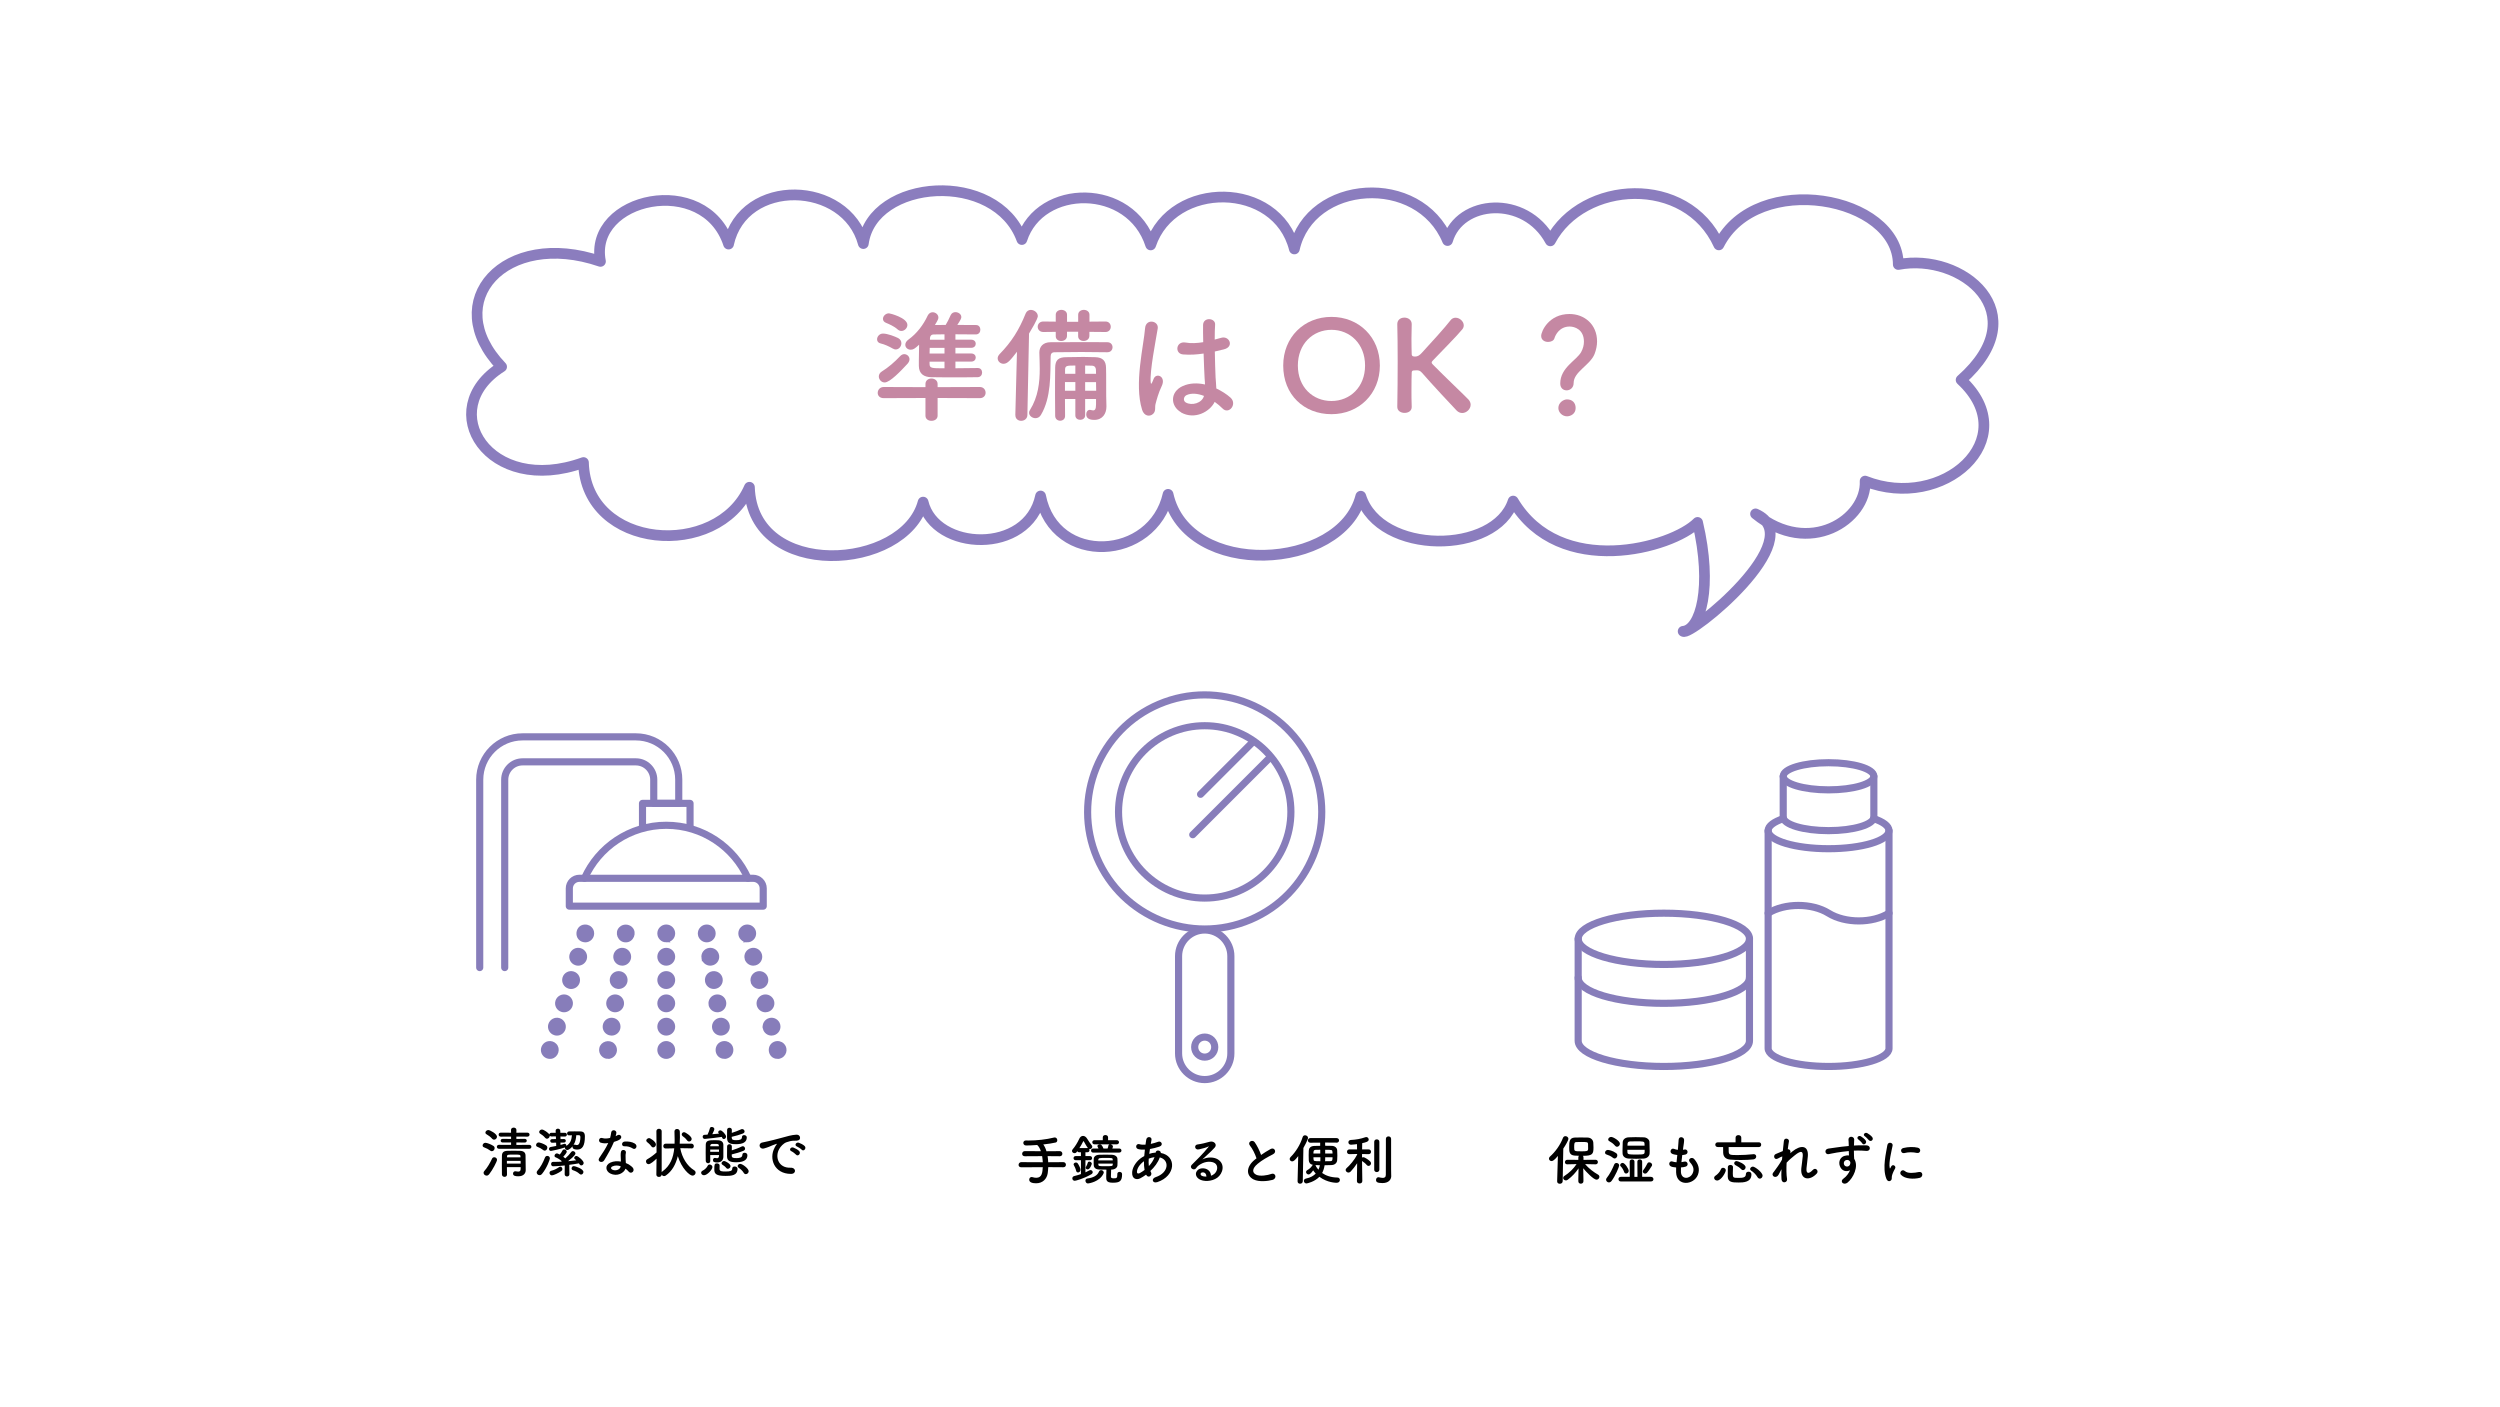 <?xml version="1.0" encoding="UTF-8"?><svg xmlns="http://www.w3.org/2000/svg" viewBox="0 0 700 394"><defs><style>.cls-1{fill:#c588a3;}.cls-2{fill:#877dba;}.cls-2,.cls-3{stroke-miterlimit:10;}.cls-2,.cls-3,.cls-4{stroke:#877dba;}.cls-3,.cls-4{stroke-width:2px;}.cls-3,.cls-4,.cls-5{fill:none;stroke-linecap:round;}.cls-4,.cls-5{stroke-linejoin:round;}.cls-5{stroke:#8b7dbe;stroke-width:3px;}</style></defs><g id="_レイヤー_1"><g><circle class="cls-4" cx="337.32" cy="227.33" r="32.77" transform="translate(-61.99 149.75) rotate(-22.98)"/><circle class="cls-4" cx="337.32" cy="227.33" r="24.13"/><path class="cls-4" d="M337.32,302.28h0c-4.03,0-7.32-3.29-7.32-7.32v-27.24c0-4.03,3.29-7.32,7.32-7.32h0c4.03,0,7.32,3.29,7.32,7.32v27.24c0,4.03-3.29,7.32-7.32,7.32Z"/><path class="cls-4" d="M339.31,295.18h0c-1.09,1.09-2.89,1.09-3.98,0h0c-1.09-1.09-1.09-2.89,0-3.98h0c1.09-1.09,2.89-1.09,3.98,0h0c1.09,1.09,1.09,2.89,0,3.98Z"/><line class="cls-4" x1="350.9" y1="207.65" x2="336.16" y2="222.4"/><line class="cls-4" x1="355.47" y1="212.22" x2="333.97" y2="233.72"/></g><path class="cls-4" d="M162.25,245.92h48.62c1.56,0,2.83,1.27,2.83,2.83v4.97h-54.29v-4.97c0-1.56,1.27-2.83,2.83-2.83Z"/><g><path class="cls-2" d="M186.55,263.36c-.13,0-.26,0-.39-.04-.26-.05-.5-.15-.72-.3-.11-.07-.21-.15-.3-.25-.1-.09-.18-.19-.25-.3-.16-.22-.26-.46-.3-.72-.06-.25-.05-.53,0-.78,.07-.38,.27-.75,.55-1.02,.09-.1,.19-.18,.3-.25,.22-.15,.46-.25,.72-.3,.26-.05,.52-.06,.78,0,.26,.05,.5,.14,.72,.3,.21,.13,.41,.33,.55,.55,.15,.22,.25,.46,.3,.72,.05,.25,.06,.53,0,.78-.04,.26-.15,.5-.29,.72-.16,.22-.34,.41-.56,.55-.21,.15-.46,.26-.71,.3-.13,.03-.27,.04-.4,.04Z"/><path class="cls-2" d="M184.55,287.47c0-1.11,.89-2,2-2s2,.89,2,2h0c0,1.1-.89,2-2,2s-2-.9-2-2Zm0-6.53c0-1.1,.89-2,2-2s2,.9,2,2h0c0,1.11-.89,2-2,2s-2-.89-2-2Zm0-6.53c0-1.1,.89-2,2-2s2,.9,2,2h0c0,1.11-.89,2.01-2,2.01s-2-.9-2-2.01Zm0-6.52c0-1.11,.89-2,2-2s2,.89,2,2h0c0,1.1-.89,2-2,2s-2-.9-2-2Z"/><path class="cls-2" d="M186.55,295.99c-.13,0-.26,0-.39-.03-.51-.12-.99-.41-1.27-.86-.15-.21-.26-.46-.3-.71-.05-.25-.06-.53,0-.79,.14-.78,.8-1.41,1.57-1.57,.26-.05,.52-.05,.78,0,.39,.09,.74,.27,1.03,.55,.09,.09,.17,.19,.24,.3,.15,.21,.25,.47,.3,.72,.06,.26,.05,.54,0,.79-.04,.25-.15,.5-.29,.71-.08,.11-.16,.21-.25,.31-.28,.28-.64,.46-1.02,.55-.13,.02-.27,.03-.4,.03Z"/></g><g><path class="cls-2" d="M197.89,263.36c-.54,0-1.04-.21-1.41-.59-.1-.09-.18-.19-.25-.3-.16-.22-.26-.46-.3-.72-.06-.26-.06-.52,0-.78,.02-.13,.06-.25,.11-.38,.05-.12,.11-.23,.19-.34,.07-.11,.15-.21,.25-.3,.18-.19,.4-.33,.64-.44,.13-.05,.25-.08,.38-.11,.26-.05,.52-.05,.78,0,.13,.03,.25,.06,.38,.11,.24,.11,.46,.25,.64,.44,.1,.09,.18,.19,.25,.3,.08,.11,.14,.22,.19,.34,.05,.13,.09,.25,.11,.38,.05,.26,.05,.52,0,.78-.04,.26-.14,.5-.3,.72-.07,.11-.15,.21-.25,.3-.37,.38-.87,.59-1.41,.59Z"/><path class="cls-2" d="M199.88,287.77c-.16-1.09,.59-2.11,1.68-2.28h0c1.09-.17,2.11,.59,2.27,1.68h0c.17,1.09-.58,2.11-1.67,2.27h0c-.1,.02-.21,.03-.31,.03-.97,0-1.82-.71-1.97-1.7Zm-.99-6.53c-.17-1.09,.58-2.11,1.67-2.28h0c1.1-.16,2.12,.59,2.28,1.68h0c.17,1.09-.58,2.11-1.67,2.28h0c-.11,0-.21,.02-.31,.02-.97,0-1.82-.71-1.97-1.7Zm-.99-6.53c-.17-1.09,.58-2.11,1.67-2.27h0c1.1-.17,2.12,.58,2.28,1.67h0c.17,1.1-.58,2.12-1.68,2.28h0c-.1,.02-.2,.02-.3,.02-.97,0-1.82-.71-1.97-1.7Zm-1-6.52c-.16-1.09,.59-2.11,1.68-2.28h0c1.09-.17,2.11,.58,2.28,1.68h0c.17,1.09-.58,2.11-1.68,2.27h0c-.1,.02-.2,.03-.3,.03-.97,0-1.82-.71-1.98-1.7Z"/><path class="cls-2" d="M202.85,295.99c-.13,0-.26,0-.39-.04-2.13-.41-2.11-3.49,0-3.92,.26-.05,.52-.05,.78,0,.39,.09,.74,.27,1.03,.55,.77,.74,.76,2.09,0,2.83-.38,.37-.88,.58-1.42,.58Z"/></g><g><path class="cls-2" d="M209.23,263.36c-.53,0-1.04-.2-1.41-.59-.79-.73-.78-2.09,0-2.82,.09-.1,.19-.18,.3-.25,.22-.16,.46-.26,.72-.3,.25-.05,.52-.06,.78,0,.26,.05,.5,.15,.72,.3,.11,.07,.21,.15,.3,.25,.78,.74,.78,2.07,0,2.82-.09,.1-.2,.18-.3,.25-.22,.15-.46,.25-.72,.3-.13,.03-.26,.04-.39,.04Z"/><path class="cls-2" d="M214.1,287.97c-.28-1.07,.36-2.16,1.43-2.44h0c1.07-.28,2.16,.37,2.44,1.43h0c.28,1.07-.36,2.16-1.44,2.44h0c-.16,.05-.33,.07-.5,.07-.89,0-1.7-.6-1.93-1.5Zm-1.71-6.52c-.27-1.08,.37-2.17,1.44-2.45h0c1.06-.27,2.16,.37,2.44,1.44h0c.27,1.06-.37,2.16-1.44,2.43h0c-.17,.05-.34,.07-.5,.07-.89,0-1.7-.6-1.94-1.49Zm-1.7-6.53c-.27-1.07,.37-2.16,1.44-2.44h0c1.06-.28,2.16,.36,2.43,1.43h0c.28,1.07-.36,2.16-1.43,2.44h0c-.17,.04-.34,.06-.51,.06-.88,0-1.69-.59-1.93-1.49Zm-1.7-6.53c-.28-1.07,.37-2.16,1.44-2.44h0c1.06-.28,2.16,.37,2.43,1.43h0c.28,1.07-.36,2.16-1.43,2.44h0c-.17,.05-.34,.07-.5,.07-.89,0-1.7-.6-1.94-1.5Z"/><path class="cls-2" d="M217.73,295.99c-2.39,0-2.72-3.46-.39-3.96,.26-.05,.53-.05,.78,0,.38,.09,.75,.27,1.02,.55,.1,.09,.18,.19,.25,.3,.15,.22,.25,.46,.3,.72,.14,.65-.08,1.34-.55,1.81-.37,.38-.88,.58-1.41,.58Z"/></g><g><path class="cls-2" d="M175.21,263.36c-1.72,.06-2.68-2.24-1.41-3.41,.74-.75,2.08-.75,2.83,0,1.26,1.18,.3,3.47-1.42,3.41Z"/><path class="cls-2" d="M170.94,289.44c-1.09-.16-1.84-1.18-1.67-2.27h0c.16-1.09,1.18-1.85,2.28-1.68h0c1.09,.16,1.84,1.19,1.67,2.28h0c-.15,.99-1,1.7-1.97,1.7-.1,0-.21,0-.31-.03Zm1-6.52c-1.1-.17-1.85-1.19-1.68-2.28h0c.16-1.09,1.18-1.84,2.28-1.68h0c1.09,.17,1.84,1.19,1.67,2.28h0c-.15,.99-1,1.7-1.98,1.7-.09,0-.19,0-.29-.02Zm.99-6.53c-1.1-.16-1.85-1.19-1.68-2.28h0c.17-1.09,1.19-1.84,2.28-1.67h0c1.09,.16,1.84,1.18,1.67,2.27h0c-.15,1-1,1.7-1.97,1.7-.1,0-.2,0-.3-.02Zm.99-6.53c-1.09-.16-1.84-1.18-1.68-2.27h0c.17-1.1,1.19-1.85,2.28-1.68h0c1.09,.17,1.84,1.19,1.68,2.28h0c-.15,.99-1.01,1.7-1.98,1.7-.1,0-.2,0-.3-.03Z"/><path class="cls-2" d="M170.25,295.99c-1.23,.03-2.23-1.19-1.96-2.39,.25-1.52,2.32-2.11,3.37-1.02,.1,.09,.18,.19,.25,.3,.15,.21,.25,.47,.3,.72,.27,1.2-.73,2.42-1.96,2.39Z"/></g><g><path class="cls-2" d="M163.87,263.36c-2.9-.13-2.46-4.41,.4-3.96,.38,.08,.75,.26,1.02,.55,.28,.27,.47,.64,.54,1.02,.13,.64-.07,1.34-.54,1.8-.38,.38-.88,.59-1.42,.59Z"/><path class="cls-2" d="M155.36,289.38c-1.06-.32-1.66-1.44-1.34-2.49h0c.33-1.06,1.44-1.66,2.5-1.34h0c1.05,.33,1.65,1.44,1.33,2.5h0c-.26,.86-1.05,1.42-1.91,1.42-.19,0-.39-.03-.58-.09Zm1.98-6.53c-1.06-.32-1.65-1.44-1.33-2.49h0c.32-1.06,1.44-1.65,2.49-1.34h0c1.06,.33,1.66,1.45,1.33,2.5h0c-.26,.86-1.05,1.42-1.91,1.42-.19,0-.39-.03-.58-.09Zm1.98-6.52c-1.05-.32-1.65-1.44-1.33-2.5h0c.32-1.06,1.44-1.65,2.5-1.33h0c1.06,.32,1.65,1.44,1.33,2.5h0c-.26,.86-1.06,1.42-1.92,1.42-.19,0-.38-.03-.58-.09Zm1.99-6.53c-1.06-.32-1.66-1.44-1.33-2.49h0c.32-1.06,1.44-1.66,2.49-1.33h0c1.06,.31,1.65,1.43,1.34,2.49h0c-.27,.86-1.06,1.42-1.92,1.42-.19,0-.39-.03-.58-.09Z"/><path class="cls-2" d="M153.95,295.99c-.52,0-1.03-.21-1.41-.58-.1-.09-.18-.2-.25-.31-.15-.2-.25-.47-.3-.71-.23-1.05,.51-2.16,1.57-2.36,.65-.13,1.34,.08,1.8,.55,1.14,1.06,.5,3.1-1.01,3.38-.13,.02-.26,.03-.4,.03Z"/></g><path class="cls-4" d="M209.44,245.92c-3.92-8.74-12.69-14.84-22.89-14.84s-18.97,6.09-22.89,14.84"/><polyline class="cls-4" points="179.9 231.55 179.9 224.95 193.21 224.95 193.21 231.55"/><path class="cls-4" d="M134.32,270.92v-52.6c0-6.62,5.38-12,12-12h31.73c6.62,0,12,5.38,12,12v6.63h-7v-6.63c0-2.76-2.25-5-5-5h-31.73c-2.76,0-5,2.25-5,5v52.6"/><g><g><ellipse class="cls-3" cx="465.88" cy="262.87" rx="23.98" ry="7.18"/><path class="cls-3" d="M489.85,273.75c0,3.96-10.73,7.18-23.98,7.18s-23.98-3.21-23.98-7.18"/><path class="cls-3" d="M489.85,262.87v28.56c0,3.96-10.73,7.18-23.98,7.18s-23.98-3.21-23.98-7.18v-28.56"/></g><g><g><path class="cls-3" d="M524.68,217.36c0,2.1-5.68,3.8-12.69,3.8s-12.69-1.7-12.69-3.8,5.68-3.8,12.69-3.8,12.69,1.7,12.69,3.8Z"/><path class="cls-3" d="M524.68,217.36v11.42c0,2.1-5.68,3.8-12.69,3.8s-12.69-1.7-12.69-3.8v-11.42"/><path class="cls-3" d="M499.38,229.2c-2.67,.9-4.31,2.07-4.31,3.37,0,2.8,7.58,5.07,16.92,5.07s16.92-2.27,16.92-5.07c0-1.3-1.64-2.47-4.31-3.37"/><path class="cls-3" d="M528.92,232.57v60.97c0,2.8-7.58,5.07-16.92,5.07s-16.92-2.27-16.92-5.07v-60.97"/></g><path class="cls-3" d="M528.92,255.69c-4.65,2.89-12.27,2.89-16.92,0-4.65-2.89-12.27-2.89-16.92,0"/></g></g><path class="cls-5" d="M204,68.34c-6.65-20.2-39.34-13.09-35.87,4.85-26.71-9.16-45.22,11.2-27.68,29.51-18.93,11.89-3.67,36.44,22.92,26.81,.69,24.54,37.59,27.25,46.47,6.92,.83,26.24,43.47,23.45,48.63,4.16,3.3,13.77,29.42,14.84,32.89-1.71,3.93,19.82,31.5,18.15,35.7-.46,5.32,23.83,48.56,21.46,53.96,.52,5.31,16.62,37.79,16.42,42.66,1.36,13.04,21.94,44.55,13.17,51.64,5.98,4.27,18.09,.86,30.09-4.04,30.49,1.54,1.76,36-25.96,20.27-32.88,15.05,12.27,31.17,1.49,30.68-9.18,21.74,8.58,44.71-11.77,26.88-28.33,21.26-18.74,.24-35.71-17.59-32.32-.07-19.1-39.61-26.44-50.25-5.49-9.02-19.82-38.15-18.12-47.17-1.13-7.05-13.03-25.43-11.54-28.79-.09-7.98-19.16-38.5-17.09-42.89,2.36-4.86-19.13-34.14-19.26-40.23-1.13-5.55-17.37-30.98-17.24-36.07-1.51-7.17-19.63-41.93-17.12-44.39,1.13-4.78-17.75-33.6-18.63-37.74,.13Z"/><g><path class="cls-1" d="M250,97.61c-1.09-.63-2.32-1.19-3.4-1.44-.7-.14-1.02-.63-1.02-1.16,0-.77,.67-1.61,1.65-1.61,1.33,0,3.4,.84,4.25,1.26,.63,.35,.91,.88,.91,1.44,0,.88-.67,1.75-1.58,1.75-.25,0-.53-.07-.81-.25Zm12.53,13.83v4.95c0,.95-.84,1.44-1.72,1.44s-1.68-.49-1.68-1.44v-4.95l-11.69,.04c-1.16,0-1.68-.74-1.68-1.47,0-.81,.6-1.65,1.68-1.65l11.69,.04v-.88c0-1.02,.84-1.54,1.68-1.54s1.72,.53,1.72,1.54v.88l11.83-.04c1.05,0,1.61,.81,1.61,1.61,0,.74-.53,1.51-1.61,1.51l-11.83-.04Zm-14.81-4.35c-.95,0-1.65-.84-1.65-1.68,0-.49,.25-1.02,.81-1.37,1.86-1.16,3.54-2.6,5.19-4.35,.35-.35,.74-.53,1.12-.53,.77,0,1.47,.63,1.47,1.44,0,.39-.18,.84-.56,1.26-1.82,1.97-4.91,5.23-6.39,5.23Zm3.58-14.88c-.91-.84-2.46-1.51-3.23-1.82-.6-.25-.84-.67-.84-1.12,0-.74,.74-1.54,1.68-1.54,.25,0,5.16,1.23,5.16,3.26,0,.88-.81,1.68-1.68,1.68-.35,0-.74-.14-1.09-.46Zm22.53,10.84c.77,0,1.16,.63,1.16,1.26s-.39,1.26-1.19,1.3c-2,.04-4.32,.04-6.56,.04s-4.53,0-6.49-.04c-1.97-.03-3.44-.88-3.47-3.12v-1.58c0-1.44,.04-2.98,.07-4.39-1.19,1.09-1.61,1.4-2.35,1.4-.84,0-1.51-.6-1.51-1.37,0-.49,.25-1.02,.88-1.47,2.32-1.68,4.14-4.04,5.4-6.74,.32-.63,.84-.91,1.37-.91,.81,0,1.61,.63,1.61,1.47,0,.35-.07,.63-.98,2.11,.98,0,1.97-.03,3.02-.03,.46-.74,.81-1.44,1.4-2.74,.28-.6,.81-.84,1.33-.84,.81,0,1.65,.56,1.65,1.37,0,.32-.11,.7-1.12,2.21,1.79,0,3.58,0,5.26,.03,.81,0,1.19,.67,1.19,1.3,0,.67-.42,1.33-1.26,1.33-1.86,0-3.83-.04-5.72-.04v1.51h4.39c.88,0,1.3,.56,1.3,1.12,0,.6-.42,1.16-1.3,1.16h-4.39v1.58h4.39c.88,0,1.3,.56,1.3,1.12,0,.6-.42,1.16-1.3,1.16h-4.39v1.86c2.11,0,4.28-.03,6.28-.07h.04Zm-9.37-5.65h-4.14c0,.53-.04,1.05-.04,1.58h4.18v-1.58Zm0,3.86h-4.18v.6c0,1.26,.53,1.26,4.18,1.26v-1.86Zm0-7.65c-1.09,0-2.14,.04-3.05,.04-.53,0-.98,.28-1.02,1.12v.35h4.07v-1.51Z"/><path class="cls-1" d="M284.29,116.25l.46-17.76c-1.75,2.25-2.6,3.37-3.75,3.37-.91,0-1.65-.7-1.65-1.54,0-.39,.18-.77,.53-1.16,3.33-3.4,5.44-6.74,7.3-11.37,.28-.7,.88-1.02,1.44-1.02,.98,0,1.97,.77,1.97,1.75,0,.14,0,.81-2.46,4.88l-.46,22.85c-.04,1.02-.88,1.58-1.75,1.58-.81,0-1.61-.53-1.61-1.54v-.03Zm25.79-17.62c-2.04-.03-4.63-.07-7.3-.07s-5.3,.04-7.48,.07c-.77,0-1.12,.42-1.12,1.16-.11,4.95,.21,11.51-2.74,16.42-.39,.63-.95,.88-1.51,.88-.88,0-1.79-.67-1.79-1.51,0-.25,.07-.53,.25-.77,2.32-3.72,2.74-7.76,2.74-11.58,0-1.51-.07-3.02-.11-4.46v-.07c0-1.61,1.02-2.88,3.16-2.88,3.26,0,7.44-.03,11.05-.03,1.83,0,3.47,0,4.84,.03,.95,0,1.44,.7,1.44,1.4s-.49,1.4-1.4,1.4h-.04Zm-5.05-5.72v1.12c0,.95-.81,1.44-1.61,1.44s-1.54-.46-1.54-1.33v-1.26h-3.12v1.16c0,.95-.81,1.44-1.61,1.44s-1.54-.46-1.54-1.33v-1.23l-3.47,.04c-1.05,0-1.58-.74-1.58-1.47s.53-1.47,1.58-1.47l3.47,.04v-1.93c0-.91,.81-1.37,1.58-1.37s1.58,.46,1.58,1.37v1.97h3.12v-1.97c0-.91,.81-1.37,1.58-1.37s1.58,.46,1.58,1.37v1.93l4.49-.04c.98,0,1.47,.74,1.47,1.47s-.49,1.47-1.47,1.47l-4.49-.04Zm1.86,18.81h-3.05v4.6c0,.81-.7,1.23-1.37,1.23-.7,0-1.37-.42-1.37-1.23v-4.6h-2.91c0,1.58,0,3.19,.03,4.74v.04c0,.84-.67,1.3-1.37,1.3s-1.37-.46-1.4-1.33c-.04-1.86-.04-3.86-.04-5.83,0-2.74,0-5.44,.04-7.72,.04-2.04,.84-2.91,3.09-2.91,1.86-.03,3.3-.07,4.84-.07,1.02,0,2.07,.04,3.33,.07,2.04,.07,2.95,1.02,2.98,2.95,.04,.91,.04,2.6,.04,4.21,0,2.77,0,5.09,.07,6.46v.25c0,1.93-1.09,3.69-3.4,3.69-1.97,0-2.25-.91-2.25-1.58,0-.63,.35-1.23,1.02-1.23,.1,0,.18,0,.28,.04,.21,.04,.42,.11,.63,.11,.49,0,.81-.32,.81-1.68v-1.47Zm-5.79-4.74h-2.91v2.42h2.91v-2.42Zm0-4.63c-2.25,0-2.88,0-2.88,1.12v1.19h2.88v-2.32Zm5.79,2.32c0-.46-.03-.84-.03-1.19-.04-.6-.35-1.05-1.12-1.09-.7,0-1.33-.04-1.9-.04v2.32h3.05Zm-3.05,2.32v2.42h3.09c0-.77-.04-1.61-.04-2.42h-3.05Z"/><path class="cls-1" d="M319.78,114.7c-1.12-3.54-1.02-8.07-.56-12.32,.46-4.25,1.23-8.18,1.4-10.46,.21-2.84,3.9-2.14,3.54,.07-.25,1.58-.84,4.63-1.3,7.62-.46,2.98-.81,5.93-.67,7.33,.07,.63,.11,.74,.46,.04,.11-.21,.35-.84,.42-1.02,.81-1.68,3.47-.49,2.21,2.14-.46,.95-.81,1.9-1.09,2.77s-.49,1.65-.63,2.21c-.28,.98,.18,1.97-.7,2.81-.91,.84-2.49,.7-3.09-1.19Zm10.91,.74c-3.05-1.75-3.12-5.76,.53-7.37,1.9-.84,4.04-.88,6.18-.42,0-.56-.07-1.09-.11-1.75-.1-1.44-.18-4.14-.28-6.91-1.9,.28-3.75,.42-5.76,.25-2.42-.21-2-3.79,.7-3.33,1.54,.28,3.23,.18,4.95-.1-.04-1.97-.07-3.76-.04-4.84,.07-2.28,3.51-1.97,3.37-.07-.07,.98-.11,2.46-.11,4.18,.6-.18,1.23-.32,1.79-.49,2.28-.7,3.79,2.49,.77,3.23-.84,.21-1.68,.42-2.53,.6,.04,2.74,.14,5.48,.21,7.19,.04,.88,.18,2.04,.21,3.16,1.47,.7,2.88,1.58,3.97,2.56,2,1.83-.49,4.88-2.25,3.02-.63-.63-1.37-1.26-2.18-1.83-1.33,2.77-5.62,5.12-9.44,2.95Zm6.39-4.6c-1.75-.67-3.51-.84-4.84-.21-.84,.39-1.05,1.58-.21,2.07,1.68,.95,4.53,.21,5.09-1.86h-.04Z"/><path class="cls-1" d="M359.3,102.35c0-7.9,5.79-13.62,13.51-13.62s13.55,5.72,13.55,13.62-5.83,13.62-13.55,13.62-13.51-5.44-13.51-13.62Zm22.92,0c0-6.07-4.21-10-9.41-10s-9.41,3.93-9.41,10,4.21,9.93,9.41,9.93,9.41-3.9,9.41-9.93Z"/><path class="cls-1" d="M391.24,113.89c.07-3.72,.11-8.35,.11-12.74,0-3.93-.04-7.65-.11-10.32-.04-1.12,.77-1.9,2-1.9,1.02,0,2.04,.63,2.04,1.82v.07c-.04,1.4-.07,2.77-.07,4,0,1.9,.04,3.44,.07,4.32,0,.32,.07,.7,.91,.7,.74,0,1.26-.32,1.9-1.02,2.53-2.74,6.6-7.23,8.04-9.12,.39-.53,.91-.74,1.44-.74,1.12,0,2.28,1.02,2.28,2.14,0,.35-.11,.74-.39,1.09-1.54,1.9-5.83,6.18-8.28,8.77-.21,.21-.32,.39-.32,.56,0,.14,.11,.32,.32,.53,2.98,3.05,9.41,9.16,10,9.83,.42,.46,.6,.98,.6,1.44,0,1.23-1.16,2.32-2.35,2.32-.56,0-1.09-.21-1.58-.7-1.19-1.23-7.12-7.58-9.69-10.56-.53-.6-.95-.7-1.47-.7-.25,0-.46,.04-.74,.04s-.67,.04-.67,.56c-.04,.91-.07,2.77-.07,5.05,0,1.4,0,2.95,.07,4.56v.07c0,1.12-.98,1.65-2,1.65s-2.04-.56-2.04-1.68v-.04Z"/><path class="cls-1" d="M436.87,107.37c0-4.46,4.6-6.49,5.86-8.81,.53-.95,.77-1.97,.77-2.88,0-3.44-2.6-4.25-4-4.25-2.81,0-3.97,2.32-4.25,3.26-.18,.7-.98,1.05-1.79,1.05-.95,0-1.93-.53-1.93-1.68,0-1.3,2.14-6.14,7.93-6.14,4.14,0,7.72,2.88,7.72,7.69,0,1.12-.25,2.35-.7,3.51-1.26,3.16-5.86,4.95-5.86,8.14,0,1.33-1.02,2.04-1.96,2.04s-1.79-.63-1.79-1.93Zm1.89,9.2c-1.33,0-2.42-1.12-2.42-2.32,0-1.54,1.47-2.42,2.42-2.42,1.37,0,2.42,.84,2.42,2.42,0,1.68-1.47,2.32-2.42,2.32Z"/></g></g><g id="_レイヤー_2"><g><g><path d="M137.29,322.18c-.5-.37-1.1-.7-1.76-.93-.28-.09-.4-.31-.4-.52,0-.35,.32-.75,.77-.75s1.53,.41,2.23,.86c.26,.17,.37,.4,.37,.63,0,.44-.35,.87-.78,.87-.14,0-.28-.05-.43-.15Zm-1.06,6.99c-.44,0-.83-.37-.83-.78,0-.17,.06-.34,.2-.49,.84-.93,1.62-2.28,2.17-3.46,.12-.29,.38-.41,.63-.41,.38,0,.77,.28,.77,.72s-1.25,2.85-2.2,4.03c-.23,.28-.49,.4-.73,.4Zm1.58-10.32c-.47-.52-1.03-.95-1.58-1.25-.23-.12-.32-.29-.32-.46,0-.37,.38-.73,.83-.73s2.42,1.06,2.42,1.87c0,.43-.4,.83-.81,.83-.18,0-.37-.08-.54-.24Zm1.88,2.8c-.37,0-.57-.28-.57-.55s.2-.55,.57-.55l3.41,.02v-.69l-2.34,.02c-.38,0-.57-.26-.57-.5,0-.26,.18-.52,.57-.52l2.34,.02v-.66l-2.88,.02c-.4,0-.6-.28-.6-.57,0-.28,.2-.55,.6-.55l2.88,.02-.02-.75v-.02c0-.44,.37-.66,.75-.66s.77,.21,.77,.66v.02l-.02,.75,3.08-.02c.41,0,.61,.28,.61,.55,0,.29-.2,.57-.61,.57l-3.08-.02v.66l2.36-.02c.37,0,.55,.26,.55,.51,0,.26-.18,.52-.55,.52l-2.36-.02v.69l3.63-.02c.38,0,.58,.28,.58,.55s-.2,.55-.58,.55h-8.52Zm6.08,5.14h-3.84c0,.72,.02,1.44,.03,2.07v.02c0,.43-.34,.64-.69,.64s-.72-.23-.73-.66c0-.84-.02-1.75-.02-2.65s.02-1.79,.02-2.6c.02-.84,.38-1.35,1.53-1.38,.57-.02,1.16-.03,1.76-.03s1.19,.02,1.76,.03c1.04,.03,1.55,.5,1.56,1.3,0,2.14,.03,3.75,.05,4.1v.03c0,.73-.47,1.7-2.07,1.7-.84,0-1.48-.12-1.48-.77,0-.32,.23-.64,.63-.64,.05,0,.09,0,.14,.02,.23,.05,.46,.08,.67,.08,.37,0,.67-.14,.69-.7v-.55Zm-3.84-1.74v.75h3.86c0-.25-.02-.5-.02-.75h-3.84Zm3.8-1.3c-.03-.46-.21-.47-1.94-.47-1.56,0-1.79,.02-1.82,.47l-.02,.31h3.8l-.02-.31Z"/><path d="M152.1,322.01c-.54-.41-1.07-.7-1.62-.9-.28-.09-.38-.31-.38-.5,0-.35,.31-.73,.73-.73,.26,0,1.39,.34,2.08,.83,.24,.17,.34,.4,.34,.64,0,.41-.32,.83-.73,.83-.12,0-.28-.05-.41-.15Zm-1.03,7.04c-.43,0-.8-.35-.8-.75,0-.17,.06-.34,.2-.49,.92-1.04,1.52-2.19,2.14-3.73,.12-.29,.37-.43,.63-.43,.37,0,.73,.26,.73,.7,0,.31-.81,2.63-2.19,4.32-.23,.28-.47,.38-.72,.38Zm5.86-9.14l.02,.67c.38-.09,.72-.2,1-.29,.06-.02,.12-.03,.17-.03,.29,0,.46,.26,.46,.52v.08c1.19-.78,1.45-1.74,1.56-2.98-.25,0-.52,.02-.81,.02h-.02c-.35,0-.52-.26-.52-.52,0-.29,.2-.58,.57-.58,.58-.02,1.07-.02,1.56-.02s1,0,1.56,.02c.93,.02,1.29,.41,1.29,1.42,0,2.56-.7,3.66-2.11,3.66-.54,0-1.36-.08-1.36-.75,0-.06,0-.12,.02-.17-.35,.41-1,1.04-1.5,1.04-.38,0-.64-.32-.64-.61,0-.05,.02-.08,.02-.11-1.41,.49-3.75,.98-3.93,.98-.37,0-.55-.28-.55-.55,0-.25,.15-.49,.47-.55,.5-.08,1.03-.18,1.55-.29l-.03-.93-1.12,.03h-.02c-.32,0-.5-.28-.5-.54,0-.23,.15-.47,.54-.47l1.06-.02-.02-.75-1.26,.02c-.21,0-.37-.09-.46-.21v.02c0,.43-.38,.83-.78,.83-.17,0-.35-.08-.51-.26-.43-.54-1.01-.93-1.38-1.16-.2-.12-.29-.31-.29-.47,0-.34,.35-.69,.77-.69,.55,0,1.81,.95,2.1,1.38,.02-.24,.2-.47,.55-.47h1.21l-.02-.57v-.03c0-.35,.32-.55,.64-.55s.66,.2,.66,.63l.02,.52h1.27c.37,0,.55,.26,.55,.52,0,.28-.18,.54-.55,.54l-1.24-.02,.02,.73,.93-.02h.02c.35,0,.52,.24,.52,.5,0,.25-.17,.49-.52,.49l-.93,.02Zm-2.37,9.2c-.43,0-.69-.35-.69-.69,0-.26,.15-.52,.47-.6,.83-.21,1.52-.55,2.23-1.04,.11-.08,.21-.11,.32-.11,.32,0,.58,.34,.58,.67,0,.2-.08,.38-.26,.52-.8,.6-2.22,1.24-2.66,1.24Zm4.87-.31c0,.4-.34,.61-.66,.61s-.66-.2-.66-.61v-.02l.02-2.45c-.18,.02-2.17,.23-3.28,.23-.35,0-.54-.32-.54-.63s.17-.6,.51-.6h.43c.6,0,1.21-.02,1.85-.05,.08-.05,.14-.09,.21-.14-.47-.44-1.18-.87-1.76-1.1-.21-.08-.29-.23-.29-.4,0-.32,.31-.69,.66-.69,.14,0,.32,.06,.81,.32,.28-.31,.54-.7,.77-1.15,.11-.2,.28-.29,.46-.29,.35,0,.73,.29,.73,.64,0,.4-.9,1.35-.98,1.42,.21,.15,.41,.32,.58,.46,.64-.57,1.25-1.22,1.67-1.81,.12-.17,.28-.23,.46-.23,.34,0,.7,.29,.7,.66,0,.15-.06,.61-2.07,2.17,.8-.06,1.58-.15,2.3-.25-.41-.34-.57-.47-.57-.67,0-.29,.31-.55,.61-.55,.47,0,2.04,1.33,2.04,1.96,0,.38-.34,.69-.67,.69-.17,0-.34-.08-.46-.26-.08-.11-.14-.21-.21-.32-.77,.14-1.7,.29-2.69,.41l.03,2.6v.02Zm2.83-.12c-.54-.51-1.22-.83-1.82-1.01-.28-.09-.4-.29-.4-.52,0-.31,.24-.64,.63-.64,.32,0,2.69,.73,2.69,1.65,0,.37-.31,.72-.66,.72-.14,0-.29-.06-.44-.2Zm-.9-10.82c-.06,.9-.23,1.88-.78,2.72,.08-.05,.18-.08,.31-.08,.09,0,.21,.02,.34,.06,.12,.05,.25,.06,.35,.06,.78,0,.93-1.47,.93-2.2,0-.44-.17-.57-.47-.57h-.67Z"/><path d="M168.29,319.99c-.93-.26-.64-1.67,.44-1.32,.51,.17,1.3,.15,2.1-.05,.15-.51,.23-1,.31-1.55,.14-.9,1.48-.73,1.45,.14-.02,.23-.11,.57-.21,.93,.18-.09,.35-.17,.49-.26,.69-.49,1.65,.46,.67,1.16-.38,.28-1.01,.52-1.64,.7-.72,1.73-1.76,3.57-2.74,5.16-.57,.92-2.04,.32-1.36-.67,.86-1.27,1.76-2.57,2.51-4.18-.78,.15-1.44,.09-2.02-.08Zm2.63,8.62c-1.42-.72-1.59-2.37-.02-3.08,.95-.43,1.99-.46,2.94-.29v-.54c0-.38-.03-.77-.05-1.15-.02-.31,.02-.73,.08-1.03,.18-.84,1.53-.64,1.38,.28-.05,.23-.09,.4-.09,.72,0,.35,0,.73,.02,1.18,.02,.29,.05,.61,.06,.95,.81,.34,1.48,.81,1.87,1.22,.87,.96-.37,2.05-1.1,1.16-.23-.28-.52-.55-.87-.8-.44,1.22-2.36,2.3-4.21,1.36Zm.49-2c-.41,.21-.44,.66,.02,.89,.92,.46,2.16,.02,2.33-.81,.02-.05,0-.11,.02-.15-.78-.26-1.61-.29-2.36,.08Zm3.41-5.65c-.84,.05-.9-1.22,.08-1.32,1.01-.09,2.08,.09,2.82,.54,1.04,.63,.25,1.9-.5,1.42-.72-.46-1.5-.69-2.39-.64Z"/><path d="M193.59,321.54l-3.12-.05c.49,2.65,1.91,4.97,3.87,6.17,.31,.18,.43,.43,.43,.69,0,.41-.37,.83-.86,.83-.81,0-3.06-2-4.12-5.46-.57,2.28-1.59,4.21-3.4,5.45-.15,.09-.31,.14-.44,.14-.29,0-.55-.18-.69-.43v.02c0,.43-.37,.64-.75,.64s-.73-.21-.73-.64l.05-4.48c-.66,.66-1.71,1.55-2.23,1.55-.43,0-.72-.37-.72-.77,0-.25,.11-.49,.4-.64,.84-.46,1.85-1.22,2.56-1.88l-.05-5.95c0-.46,.37-.67,.73-.67s.75,.23,.75,.67v11.48c.05-.08,.11-.15,.2-.21,2.22-1.58,3.06-3.86,3.32-6.47l-2.37,.05h-.03c-.46,0-.67-.34-.67-.66,0-.35,.23-.7,.7-.7h2.46c.02-.38,.02-.77,.02-1.15,0-.73-.02-1.47-.05-2.23v-.03c0-.47,.35-.7,.72-.7s.77,.24,.78,.73c.02,.54,.03,1.06,.03,1.59,0,.6-.02,1.19-.06,1.79h3.28c.44,0,.67,.35,.67,.69s-.21,.67-.66,.67h-.02Zm-11.23-.58c-.4-.58-.87-.93-1.15-1.16-.18-.15-.26-.31-.26-.46,0-.35,.43-.67,.81-.67,.34,0,1.9,1,1.9,1.78,0,.43-.38,.83-.78,.83-.18,0-.37-.09-.52-.31Zm9.99-1.68c-.34-.52-.9-.95-1.16-1.12-.21-.14-.31-.34-.31-.52,0-.32,.28-.63,.66-.63,.41,0,2.13,1.16,2.13,1.88,0,.41-.35,.73-.72,.73-.21,0-.43-.11-.6-.35Z"/><path d="M197.12,329.07c-.46,0-.8-.34-.8-.7,0-.23,.14-.47,.5-.63,.38-.17,1.09-.78,1.3-1.27,.12-.29,.35-.41,.58-.41,.38,0,.78,.32,.78,.7,0,.72-1.45,2.31-2.37,2.31Zm4.97-10.74c-.4,.08-4.27,.57-4.74,.57-.4,0-.6-.31-.6-.6,0-.28,.17-.55,.52-.55,.21,0,.52-.03,.84-.05,.28-.55,.54-1.25,.66-1.78,.06-.26,.28-.37,.52-.37,.35,0,.73,.23,.73,.58,0,.24-.21,.72-.58,1.45,.7-.06,1.41-.12,1.91-.17l-.05-.03c-.14-.12-.2-.25-.2-.37,0-.28,.29-.52,.61-.52,.49,0,1.59,1.22,1.59,1.74,0,.4-.31,.7-.61,.7-.18,0-.37-.11-.47-.35l-.14-.28Zm-.77,5.08h-2.46c0,.55,0,1.1,.02,1.64v.02c0,.43-.31,.64-.61,.64-.32,0-.64-.23-.66-.66,0-.75-.02-1.55-.02-2.33s.02-1.52,.02-2.17c.02-1.18,.78-1.3,2.45-1.3,.41,0,.83,.02,1.1,.03,.84,.05,1.36,.49,1.38,1.25v3.37c0,.7-.37,1.59-1.76,1.59-.92,0-1.15-.23-1.15-.67,0-.31,.2-.6,.54-.6,.05,0,.09,0,.14,.02,.15,.03,.32,.06,.46,.06,.31,0,.54-.14,.55-.72l.02-.17Zm0-1.55h-2.46v.64h2.46v-.64Zm-.05-1.13c-.03-.4-.2-.44-1.07-.44-.34,0-.69,0-.86,.02-.26,.02-.47,.25-.47,.49v.15h2.42l-.02-.21Zm1.79,8.52c-2.48,0-3.05-.57-3.05-1.74,0-1.38,0-1.76,.73-1.76,.37,0,.75,.2,.75,.57,0,.43-.02,.87-.02,1.04,.03,.64,.8,.66,1.62,.66,1.42,0,1.94-.14,1.94-.83,0-.4,.32-.57,.67-.57,.4,0,.81,.23,.81,.6,0,1.93-1.65,2.04-3.47,2.04Zm.73-1.99c-.15,0-.32-.06-.44-.23-.29-.38-.69-.67-1.09-.92-.17-.11-.23-.25-.23-.38,0-.32,.37-.66,.73-.66,.23,0,1.79,.73,1.79,1.44,0,.4-.38,.75-.77,.75Zm1.1-8.65c.02,.52,.38,.64,1.22,.64,1.09,0,1.64-.2,1.64-.87,0-.38,.29-.55,.6-.55,.38,0,.75,.24,.75,.64,0,1.3-1.03,1.9-3,1.9-2.08,0-2.53-.47-2.53-2,0-.69,.02-1.61,.02-1.99,0-.41,.32-.61,.66-.61s.67,.21,.67,.61c0,.21-.02,.51-.02,.83,.89-.28,1.91-.66,2.63-1.01,.09-.05,.18-.06,.28-.06,.37,0,.67,.32,.67,.66,0,.23-.14,.44-.46,.58-.83,.34-2.16,.72-3.14,.93v.31Zm0,4.99c0,.6,.47,.67,1.29,.67,.67,0,1.68-.05,1.68-.92,0-.4,.31-.58,.63-.58,.49,0,.78,.31,.78,.7,0,.87-.46,1.96-3.11,1.96-1.55,0-2.59-.28-2.59-1.62,0-.86,0-2.02,.02-2.8,0-.43,.34-.63,.66-.63s.67,.21,.67,.63c0,.29,0,.67-.02,1.09,.92-.29,2.04-.7,2.79-1.09,.09-.05,.2-.08,.29-.08,.35,0,.64,.34,.64,.69,0,.23-.12,.46-.46,.6-.87,.37-2.28,.8-3.27,1.01v.37Zm3.37,4.81c-.43-.69-.93-1.09-1.41-1.41-.21-.15-.31-.32-.31-.49,0-.34,.34-.63,.73-.63,.6,0,2.36,1.3,2.36,2.07,0,.44-.4,.81-.8,.81-.21,0-.43-.11-.58-.35Z"/><path d="M216.89,321.34c.15-.29,.29-.54,.49-.8,.24-.32,.17-.31-.12-.21-1.15,.37-.89,.37-1.93,.77-.49,.18-.92,.34-1.38,.46-1.35,.37-1.76-1.39-.54-1.65,.32-.08,1.21-.24,1.7-.37,.75-.18,2.1-.49,3.66-.93,1.58-.44,2.82-.81,4.16-.9,.95-.06,1.21,.69,1.04,1.18-.09,.26-.43,.57-1.5,.51-.78-.05-1.74,.24-2.26,.43-.86,.31-1.64,1.22-1.97,1.79-1.35,2.25-.32,5.46,3.11,5.34,1.61-.06,1.71,1.75,.09,1.73-4.62-.02-6.21-4.25-4.55-7.33Zm4.71,1.01c-.81-.35-.2-1.3,.55-1.03,.43,.15,1.25,.58,1.61,.96,.63,.67-.32,1.65-.86,1.03-.21-.25-.98-.83-1.3-.96Zm1.55-1.33c-.83-.32-.23-1.3,.52-1.06,.43,.14,1.25,.55,1.62,.92,.64,.64-.26,1.65-.81,1.04-.21-.25-1.01-.78-1.33-.9Z"/></g><g><path d="M293.51,326.8c-.02,.55-.08,1.12-.15,1.7-.23,1.56-1.39,2.82-3.24,2.82-1,0-1.94-.23-1.94-1.01,0-.38,.26-.75,.69-.75,.08,0,.17,.02,.26,.05,.35,.11,.69,.17,1.01,.17,1.65,0,1.74-1.52,1.84-2.97l-6.03,.03c-.52,0-.75-.34-.75-.67,0-.38,.28-.77,.75-.77l6.03,.03c-.03-.58-.09-1.16-.18-1.71l-4.85,.03c-.52,0-.75-.34-.75-.67,0-.38,.28-.77,.75-.77l4.5,.03c-.26-.77-.61-1.38-1.04-1.74-1.19,.09-2.31,.14-3.11,.14-.5,0-.77-.37-.77-.72s.24-.69,.73-.69h.02c.21,0,.44,.02,.67,.02,2.36,0,5-.29,7.16-.83,.08-.02,.15-.03,.23-.03,.46,0,.7,.4,.7,.78,0,.29-.15,.57-.46,.64-.86,.2-2.13,.4-3.46,.54,.34,.46,.66,1.1,.89,1.9l3.73-.03c.47,0,.72,.37,.72,.73s-.23,.7-.72,.7l-3.41-.03c.09,.54,.14,1.12,.17,1.71l4.24-.03c.47,0,.72,.37,.72,.73s-.23,.7-.72,.7l-4.22-.03Z"/><path d="M302.66,324.86h-1.47c-.4,0-.6-.29-.6-.58s.2-.58,.6-.58h1.47v-1.07h-.49c-.28,0-.44-.12-.54-.29-.2,.31-.37,.55-.75,.55s-.72-.28-.72-.63c0-.14,.05-.29,.18-.44,.64-.73,1.38-1.91,1.84-2.94,.25-.55,.64-.83,1.07-.83s.86,.28,1.18,.83c.34,.58,.83,1.27,1.27,1.82,.09,.12,.14,.25,.14,.37,0,.37-.34,.67-.69,.67-.06,0-.11,0-.17-.02,.05,.09,.08,.2,.08,.31,0,.31-.18,.6-.57,.6h-.57v1.07h1.29c.38,0,.57,.29,.57,.58s-.18,.58-.57,.58h-1.29v3.4c.38-.17,.75-.35,1.09-.55,.12-.06,.23-.09,.34-.09,.34,0,.61,.28,.61,.6,0,.2-.12,.41-.4,.58-2.19,1.27-4.41,1.82-4.62,1.82-.44,0-.69-.34-.69-.67,0-.29,.17-.57,.54-.66,.69-.17,1.3-.34,1.87-.54v-3.89Zm-1.33,3.01c-.12-.57-.44-1.27-.63-1.58-.06-.09-.09-.18-.09-.28,0-.29,.34-.51,.66-.51,.17,0,.34,.06,.44,.18,.18,.2,.83,1.3,.83,1.88,0,.44-.37,.73-.69,.73-.23,0-.46-.14-.52-.44Zm3.17-6.43s.09,.02,.12,.02c-.47-.61-.86-1.38-1.13-1.84-.03-.06-.08-.09-.12-.09-.03,0-.06,.02-.09,.08-.29,.63-.67,1.25-1.04,1.84h2.27Zm.12,9.93c-.43,0-.7-.4-.7-.78,0-.29,.17-.57,.55-.61,1.62-.23,2.77-.78,3.23-1.91,.12-.31,.37-.43,.61-.43,.37,0,.75,.29,.75,.66,0,.08-.02,.14-.05,.21-1.03,2.43-4.24,2.86-4.39,2.86Zm-.6-4.42c0-.11,.03-.23,.12-.37,.17-.26,.34-.67,.43-1.01,.06-.23,.24-.32,.44-.32,.32,0,.7,.26,.7,.6,0,.06-.46,1.58-1.16,1.58-.29,0-.54-.18-.54-.47Zm2.08-4.22c-.4,0-.61-.29-.61-.57,0-.29,.21-.57,.61-.57h1.48c-.08-.17-.15-.32-.23-.46-.05-.08-.08-.17-.08-.23,0-.28,.35-.46,.69-.46,.17,0,.34,.05,.44,.15,.2,.2,.44,.6,.57,.99l.52,.02,.63-.02c.11-.24,.2-.55,.23-.8,.03-.23,.2-.34,.4-.37h-4.3c-.4,0-.61-.29-.61-.58s.21-.58,.61-.58h2.33v-.81c0-.43,.37-.63,.73-.63s.75,.21,.75,.63v.81h2.43c.41,0,.63,.29,.63,.58s-.21,.58-.63,.58h-1.78c.34,.05,.72,.29,.72,.63,0,.09-.11,.37-.18,.54h1.93c.41,0,.63,.28,.63,.57,0,.28-.21,.57-.63,.57h-7.29Zm6.75,5.97c0-.38,.31-.57,.61-.57,.17,0,.72,.05,.72,.67,0,1.97-.7,2.36-2.6,2.36s-1.84-.78-1.84-1.81c0-.61,.05-1.35,.06-1.85-.69,0-1.35-.02-2-.03-.98-.03-1.5-.49-1.55-1.18-.02-.28-.03-.55-.03-.84,0-.34,.02-.69,.03-.99,.03-.55,.49-1.1,1.56-1.13,.57-.02,1.13-.03,1.7-.03s1.16,.02,1.79,.03c.95,.03,1.55,.52,1.58,1.12,.02,.28,.03,.6,.03,.92s-.02,.63-.03,.92c-.03,.64-.67,1.16-1.58,1.19h-.18c-.03,.52-.06,1.41-.06,1.93,0,.29,.05,.52,.75,.52,.83,0,1.04-.05,1.04-1.06v-.17Zm-1.29-4.01c-.02-.47-.15-.47-2.04-.47-1.58,0-1.96,.02-1.99,.49,0,.06-.02,.14-.02,.2h4.06l-.02-.21Zm-4.04,1.12c0,.09,.02,.18,.02,.26,.02,.47,.32,.47,1.99,.47,1.81,0,2.02-.02,2.04-.49,0-.08,.02-.17,.02-.24h-4.06Z"/><path d="M320.91,328.9c-.57,.41-1.13,.77-1.67,1.04-.95,.49-2.4,.24-2.23-1.81,.12-1.5,1.35-3.17,2.74-4.06,.2-.12,.41-.24,.64-.37,.05-.58,.11-1.19,.18-1.82-.73,.05-1.39,0-1.91-.15-.9-.26-.6-1.67,.43-1.35,.43,.14,1.01,.17,1.65,.12,.06-.44,.14-.9,.2-1.36,.17-1.13,1.65-.89,1.48,.03-.06,.38-.14,.77-.2,1.12,.7-.15,1.41-.35,2.07-.6,.89-.34,1.56,.96,.35,1.36-.84,.28-1.76,.52-2.65,.67-.08,.49-.14,.93-.2,1.36,.54-.18,1.09-.31,1.61-.34h.18v-.03c.11-.9,1.52-.61,1.45,.12,4.47,.81,4.24,6.44-.98,8.16-1.38,.46-1.76-.96-.5-1.38,3.81-1.24,3.96-4.85,1.19-5.54-.5,1.44-1.5,2.74-2.65,3.81,.05,.11,.11,.21,.17,.31,.54,.89-.73,1.87-1.32,.78l-.05-.09Zm-.6-3.76c-1.21,.89-1.9,1.97-1.96,2.88-.05,.61,.37,.67,.77,.46,.46-.26,.92-.55,1.36-.89-.14-.72-.18-1.55-.17-2.45Zm2.92-1.13c-.44,.05-1.03,.2-1.58,.41-.06,.78-.05,1.47,.03,2.08,.69-.72,1.25-1.56,1.59-2.49h-.05Z"/><path d="M339.97,328.73c1.12-1,1.07-2.45,.2-3.03-.8-.54-2.45-.64-3.99,.26-.61,.35-.93,.63-1.29,1.15-.55,.81-2.08-.09-1.13-1.03,1.68-1.67,2.92-2.85,4.62-4.94,.17-.21,.02-.15-.11-.09-.43,.23-1.44,.54-2.57,.78-1.21,.26-1.44-1.26-.4-1.38,1.03-.12,2.49-.49,3.37-.75,1.22-.35,2.23,.73,1.47,1.59-.49,.55-1.1,1.15-1.71,1.71s-1.22,1.12-1.78,1.65c1.35-.72,3.17-.72,4.3-.05,2.2,1.32,1.48,4.01-.12,5.17-1.52,1.09-3.9,1.15-5.07,.38-1.62-1.06-.9-2.95,.9-3.02,1.22-.05,2.37,.69,2.42,2.07,.29-.06,.61-.25,.89-.49Zm-3.26-.46c-.67,.06-.7,.69-.21,.95,.35,.18,.86,.24,1.29,.23,.02-.7-.4-1.24-1.07-1.18Z"/><path d="M349.99,320.75c-.8-.98,.7-1.81,1.32-.93,.66,.93,1.35,2.3,1.79,3.57,.83-.58,1.7-1.13,2.69-1.68,1.04-.58,1.84,.89,.66,1.48-1.56,.8-3.14,1.68-4.35,2.71-1.52,1.29-1.56,2.43-.37,3.02,1.07,.54,3.26,.14,4.18-.2,1.29-.49,1.75,1.27,.38,1.65-1.21,.34-3.76,.64-5.28-.12-2.2-1.12-2.11-3.6,.37-5.57,.15-.12,.29-.24,.44-.35-.4-1.21-1.13-2.71-1.84-3.57Z"/><path d="M363.5,323.71c-.93,1.21-1.32,1.48-1.7,1.48s-.69-.31-.69-.67c0-.17,.08-.37,.25-.54,1.42-1.41,2.72-3.44,3.38-5.59,.11-.35,.38-.51,.67-.51,.41,0,.84,.31,.84,.73,0,.46-1.06,2.39-1.3,2.83l-.17,9.31c-.02,.46-.38,.69-.76,.69-.35,0-.7-.21-.7-.66v-.03l.18-7.06Zm10.73-3.77l-3.2-.03c0,.34,.02,.63,.02,.9,.64,0,1.29,.02,1.88,.03,.9,.03,1.45,.61,1.48,1.21,.03,.43,.05,.98,.05,1.52,0,.47-.02,.93-.05,1.27-.05,.72-.57,1.33-1.56,1.38-.63,.03-1.3,.05-1.96,.05-.12,.75-.32,1.48-.69,2.17,1.03,.72,2.4,1.24,4.27,1.27,.46,0,.7,.34,.7,.69,0,.38-.29,.78-.9,.78-.18,0-2.6,0-4.84-1.68-1.32,1.39-3.43,1.87-3.63,1.87-.43,0-.72-.37-.72-.73,0-.28,.18-.55,.58-.64,1.29-.26,2.16-.78,2.75-1.41-.28-.29-.52-.58-.72-.89-.76,1.07-1.1,1.15-1.29,1.15-.37,0-.7-.32-.7-.67,0-.21,.11-.41,.38-.57,.6-.32,1.09-.83,1.32-1.22,.06-.11,.14-.17,.24-.21-.78-.17-1.15-.63-1.18-1.29-.02-.41-.03-.92-.03-1.41s.02-.96,.03-1.3c.03-.63,.4-1.29,1.58-1.32,.49-.02,1.04-.03,1.61-.03v-.89s-2.72,.02-2.72,.02h-.02c-.46,0-.69-.32-.69-.64s.23-.66,.7-.66h7.29c.49,0,.73,.34,.73,.66s-.25,.64-.72,.64h-.01Zm-4.56,1.99c-.43,0-.84,0-1.22,.02-.69,.02-.69,.44-.69,1.04h1.91v-1.06Zm-1.91,2.1c0,.18,0,.37,.02,.49,.05,.61,.12,.63,1.91,.63,.02-.28,.02-.55,.02-.81v-.31h-1.94Zm.51,2.19c.14,.09,.23,.23,.23,.4,.18,.31,.41,.61,.67,.9,.2-.41,.32-.83,.4-1.25-.46,0-.9-.03-1.3-.05Zm2.79-2.19c0,.37-.02,.73-.03,1.12,.49,0,.98,0,1.44-.02,.58-.02,.64-.26,.64-1.1h-2.05Zm2.05-1.04c0-.17,0-.32-.02-.44-.05-.61-.12-.61-2.04-.61v1.06h2.05Z"/><path d="M381.44,330.73c0,.43-.37,.64-.75,.64s-.75-.21-.75-.64v-.02l.06-5c-.57,.87-1.22,1.7-1.82,2.33-.18,.18-.4,.28-.6,.28-.41,0-.8-.35-.8-.72,0-.18,.08-.35,.26-.52,.89-.77,2.24-2.34,2.97-3.8l-.02-.17-2.14,.05h-.02c-.44,0-.67-.32-.67-.66s.23-.67,.69-.67h2.13l-.03-1.48c-.06,.02-1.36,.17-1.67,.17-.49,0-.73-.34-.73-.67s.21-.63,.66-.66c1.5-.09,2.74-.29,4.1-.77,.08-.03,.17-.05,.24-.05,.4,0,.69,.35,.69,.7,0,.58-.8,.8-1.82,1.01-.02,.35-.02,1-.03,1.75h1.81c.46,0,.69,.34,.69,.67s-.23,.66-.67,.66h-.01l-1.84-.03v.98c.11-.06,.23-.09,.35-.09,.46,0,1.53,.77,1.94,1.19,.15,.17,.23,.34,.23,.52,0,.38-.34,.73-.7,.73-.18,0-.35-.08-.5-.26-.32-.4-.9-.86-1.32-1.12,.02,2.31,.08,5.63,.08,5.63v.02Zm3.34-11.02c0-.46,.35-.69,.72-.69s.72,.23,.72,.69v7.81c0,.44-.37,.66-.72,.66s-.72-.21-.72-.66v-7.81Zm4.77,9.52v.03c0,.92-.61,2-2.48,2-1.49,0-1.78-.34-1.78-.87,0-.38,.24-.77,.66-.77,.06,0,.11,0,.17,.02,.29,.06,.69,.17,1.04,.17,.46,0,.86-.17,.87-.83,.02-.57,.02-4.82,.02-7.67v-2.42c0-.47,.37-.7,.73-.7s.73,.23,.73,.7v8.48l.03,1.85Z"/></g><g><path d="M436.22,323.65c-1.04,1.26-1.47,1.45-1.79,1.45-.41,0-.72-.32-.72-.69,0-.18,.08-.38,.26-.55,1.5-1.33,2.85-3.17,3.66-5.25,.14-.34,.41-.49,.69-.49,.41,0,.84,.32,.84,.77,0,.34-.78,1.76-1.44,2.72l-.17,9.15c-.02,.46-.4,.69-.8,.69s-.75-.21-.75-.66v-.03l.21-7.12Zm10.54,2.36l-2.94-.06c1.07,1.25,2.37,2.22,3.64,2.95,.26,.15,.37,.38,.37,.61,0,.4-.34,.8-.8,.8-.83,0-2.98-2.27-3.73-3.2,.03,.9,.06,1.9,.06,3.08v.57c0,.44-.37,.67-.73,.67s-.7-.23-.7-.67v-.57c0-1.16,.03-2.14,.06-3.05-.8,1.18-1.76,2.25-3.04,3.2-.17,.12-.35,.18-.5,.18-.41,0-.77-.34-.77-.7,0-.18,.11-.4,.35-.55,1.36-.89,2.48-1.94,3.41-3.32l-2.6,.06h-.02c-.44,0-.64-.29-.64-.6,0-.34,.23-.67,.66-.67l3.09,.02v-.7c0-.18,.08-.34,.18-.44-.43-.02-.84-.03-1.18-.05-1.56-.11-1.56-1.16-1.56-2.28,0-1.56,.03-2.69,1.54-2.77,.51-.02,1.09-.03,1.67-.03,.72,0,1.42,.02,1.96,.03,.86,.03,1.51,.58,1.58,1.42,.03,.44,.05,.87,.05,1.32,0,1.85-.21,2.37-2.98,2.37,.11,.11,.18,.24,.18,.43v.7l3.4-.02c.41,0,.63,.32,.63,.64s-.21,.63-.61,.63h-.02Zm-2.1-5.65c-.05-.6-.23-.61-1.96-.61-.47,0-.93,.02-1.29,.03-.64,.02-.64,.41-.64,1.53,0,1.03,.05,1.06,1.96,1.06,1.52,0,1.94,0,1.94-.7,0-1.07,0-1.16-.02-1.3Z"/><path d="M451.66,324.21c-.67-.54-1.19-.73-1.85-.96-.28-.09-.4-.31-.4-.52,0-.35,.32-.75,.77-.75,.28,0,1.32,.17,2.33,.89,.25,.17,.34,.41,.34,.64,0,.44-.34,.87-.75,.87-.14,0-.28-.05-.43-.17Zm-1.15,6.87c-.43,0-.81-.35-.81-.77,0-.15,.06-.32,.18-.47,.87-1.07,1.65-2.66,2.1-3.78,.12-.29,.37-.43,.64-.43,.37,0,.75,.28,.75,.7,0,.4-1.1,2.98-2.13,4.33-.21,.29-.49,.41-.73,.41Zm1.74-10.25c-.63-.72-1.09-.99-1.64-1.3-.23-.12-.32-.29-.32-.46,0-.37,.38-.73,.83-.73,.61,0,2.46,1.13,2.46,1.9,0,.44-.4,.86-.81,.86-.18,0-.37-.08-.52-.26Zm1.59,9.98c-.44,0-.67-.32-.67-.66s.23-.64,.67-.64h2.5l-.03-4.27c0-.4,.34-.6,.67-.6s.67,.2,.67,.6l-.02,4.29h.86l-.03-4.29c0-.4,.34-.6,.67-.6s.67,.2,.67,.6v4.27s2.43,0,2.43,0c.49,0,.73,.32,.73,.66s-.24,.64-.73,.64h-8.4Zm.92-2.66c-.21-.64-.69-1.33-.92-1.53-.14-.12-.2-.26-.2-.4,0-.31,.34-.61,.69-.61,.64,0,1.71,1.67,1.71,2.23,0,.44-.37,.75-.72,.75-.23,0-.46-.14-.57-.44Zm5.48-3.75c-.73,.03-1.42,.06-2.13,.06s-1.36-.03-2.08-.06c-1.04-.06-1.68-.63-1.71-1.44,0-.23-.02-.47-.02-.72,0-.83,.03-1.76,.06-2.4,.03-.69,.57-1.33,1.65-1.39,.66-.03,1.3-.05,1.94-.05,.8,0,1.58,.02,2.34,.05,.81,.03,1.53,.64,1.56,1.27,.03,.69,.06,1.73,.06,2.56,0,.25-.02,.47-.02,.67-.03,.78-.73,1.41-1.67,1.45Zm-4.58-2.45c0,.28,0,.54,.02,.72,.05,.57,.46,.6,2.43,.6,2.17,0,2.39-.03,2.39-.83v-.49h-4.84Zm4.82-1.15c0-.23-.02-.44-.02-.6-.03-.63-.4-.63-2.4-.63-.57,0-1.13,0-1.67,.03-.58,.03-.69,.4-.69,.87,0,.09,0,.2-.01,.32h4.79Zm-.5,7.22c0-.12,.05-.26,.15-.4,.37-.44,.93-1.39,1.12-1.82,.11-.25,.31-.35,.54-.35,.38,0,.8,.32,.8,.7,0,.11-.03,.21-.09,.32-1.27,2.04-1.52,2.14-1.88,2.14-.34,0-.63-.28-.63-.6Z"/><path d="M470.66,328.13c.09,2.19,2.48,2.1,3.28,.4,.54-1.15,.11-2.16-.75-3.09-.8-.87,.52-1.68,1.19-.9,1.19,1.38,1.62,2.83,1.04,4.38-1.1,2.91-5.98,3.41-6.11-.67-.02-.43-.02-.89,.01-1.36-.55-.05-.98-.14-1.18-.18-1.24-.34-.77-1.79,.11-1.5,.35,.11,.75,.2,1.18,.23,.06-.67,.14-1.35,.21-2.04-.58-.08-1.07-.18-1.27-.26-1.16-.4-.49-1.81,.32-1.47,.34,.14,.72,.24,1.1,.29,.02-.18,.05-.38,.06-.57,.09-.96,.12-1.55,.17-2.27,.08-1.07,1.53-.83,1.53,.08,0,.72-.15,1.3-.26,2.2-.02,.18-.05,.37-.06,.55,.14-.02,.26-.05,.38-.08,1-.23,1.25,1.13,.35,1.39-.31,.09-.61,.12-.93,.15-.09,.69-.17,1.35-.23,1.99,.26-.03,.51-.08,.74-.14,1.01-.28,1.39,1.07,.49,1.38-.41,.14-.89,.21-1.36,.24-.03,.44-.03,.86-.01,1.24Z"/><path d="M479.96,329.8c0-.23,.14-.47,.46-.67,.4-.23,1.22-1.07,1.39-1.65,.11-.35,.38-.5,.66-.5,.37,0,.75,.28,.75,.69,0,.6-1.29,2.88-2.43,2.88-.47,0-.83-.35-.83-.73Zm4.06-8.63c0,.54,0,1.06,.02,1.33,.05,.89,.46,.92,2.5,.92,1.33,0,2.89-.08,4.33-.24,.05,0,.11-.02,.15-.02,.49,0,.72,.32,.72,.67s-.26,.73-.78,.8c-1.03,.12-2.28,.17-3.5,.17-1.09,0-2.14-.03-2.98-.11-1.07-.09-1.94-.61-1.99-1.9-.02-.34-.02-.99-.02-1.62h-1.5c-.46,0-.69-.34-.69-.66s.23-.66,.69-.66h4.99v-1.32c0-.47,.4-.7,.8-.7s.8,.23,.8,.7v1.32h4.94c.43,0,.63,.32,.63,.66s-.2,.66-.63,.66h-8.46Zm2.69,9.93c-1.58,0-2.94-.03-2.94-1.71,0-.66,0-1.91,.03-2.63,.02-.4,.37-.58,.72-.58s.72,.2,.72,.58v.03c-.01,.46-.05,1.21-.05,1.78,0,1.18,.09,1.24,1.58,1.24,1.24,0,2.08-.09,2.08-1.07,0-.44,.35-.66,.72-.66,.72,0,.83,.52,.83,.73,0,2.22-2.16,2.3-3.69,2.3Zm.84-3.7c-.4-.44-1.03-.87-1.5-1.09-.32-.14-.47-.38-.47-.61,0-.31,.26-.6,.67-.6,.34,0,2.52,.84,2.52,1.74,0,.41-.35,.8-.73,.8-.17,0-.34-.08-.49-.24Zm4.54,2.19c-.43-.72-1.03-1.35-1.78-1.82-.18-.12-.28-.28-.28-.43,0-.34,.37-.69,.78-.69,.54,0,2.71,1.59,2.71,2.54,0,.46-.37,.83-.76,.83-.25,0-.49-.12-.67-.43Z"/><path d="M497.95,328.97c-.69,1.21-2.23,.28-1.39-.72,.05-.06,.09-.11,.12-.14,.67-.92,1.67-2.25,2.28-3.41,.03-.31,.05-.6,.08-.9-.35,.12-.78,.31-1.16,.55-1.06,.67-1.53-.83-.7-1.21,.55-.26,1.29-.57,2-.84,.11-1.15,.23-2.17,.31-2.85,.12-1.01,1.56-.69,1.41,.15-.11,.55-.21,1.32-.32,2.2,.49-.06,.92,.4,.69,1.12,.18-.17,.37-.34,.54-.47,2.37-1.94,4.59-1.81,4.39,1.24-.06,.92-.31,2.54-.38,3.41-.15,1.74,.75,1.56,1.78,.47,.78-.83,1.75,.29,1.1,1.01-1.94,2.13-4.68,1.88-4.33-1.5,.08-.81,.35-2.46,.4-3.38,.05-1.09-.18-1.91-2.33-.14-.73,.61-1.45,1.16-2.19,1.99-.09,1.7-.08,3.38,.12,4.55,.18,1.06-1.42,1.41-1.55,.12-.06-.67-.06-1.68-.01-2.83-.32,.55-.6,1.13-.84,1.58Z"/><path d="M515.17,326.55c-.54-1.48,.29-2.59,1.22-2.88,.44-.14,.9-.2,1.32-.14-.02-.34-.03-.8-.05-1.24-1.29,.12-2.56,.31-3.35,.43-1.1,.17-1.82,.37-2.28,.44-1.03,.18-1.33-1.35-.12-1.55,.61-.11,1.61-.21,2.25-.32,.77-.12,2.14-.29,3.49-.41v-.28c.02-.95-.08-1.01-.08-1.5,0-1.12,1.55-1.01,1.61-.05,.01,.35-.03,1.06-.06,1.47,0,.08-.02,.15-.02,.23,.44-.03,.84-.05,1.18-.05,.75,0,1.29-.02,2.33,0,1.29,.03,1.22,1.65,0,1.56-1.09-.09-1.45-.09-2.4-.11-.35,0-.72,.02-1.12,.03,.01,.49,.03,.96,.03,1.41,0,.21,.03,.54,.05,.87,1.36,2.14-.26,5.39-1.88,6.69-1.03,.81-2.36-.28-1.03-1.22,.74-.52,1.38-1.38,1.75-2.25-1.01,.52-2.34,.23-2.83-1.15Zm2.57-1.61c-.21-.18-.66-.21-.98-.06-.37,.17-.61,.64-.44,1.16,.28,.83,1.61,.83,1.76-.26,.05-.32,0-.46-.09-.58-.08-.09-.15-.18-.25-.26Zm3.69-4.78c-.15-.28-.8-.92-1.07-1.1-.7-.46,.03-1.27,.69-.89,.37,.21,1.07,.77,1.35,1.18,.47,.73-.57,1.48-.96,.81Zm1.87-.89c-.26-.26-.83-.92-1.12-1.09-.72-.43-.01-1.25,.66-.9,.38,.2,1.1,.73,1.39,1.13,.51,.72-.38,1.41-.93,.86Z"/><path d="M528.19,330.06c-1.22-3.01-.02-7.54,.26-9.37,.17-1.13,1.65-.8,1.48,.09-.25,1.24-1.16,4.84-.8,6.26,.05,.2,.11,.15,.17,.02,.03-.08,.2-.38,.26-.49,.47-.75,1.42-.02,1.07,.6-.57,1-.81,1.7-.9,2.14-.09,.41,.09,.89-.29,1.22-.38,.34-.95,.28-1.25-.47Zm4.1-1.09c-.63-.69,.29-1.78,1.09-1.06,.83,.75,2.66,.51,3.86,.26,1.24-.26,1.32,1.36,.31,1.62-1.64,.41-4.15,.37-5.25-.83Zm.87-6.11c-.84,.21-1.33-1.15-.21-1.42,1.36-.34,2.95-.35,4.03-.09s.78,1.7-.26,1.47c-1.1-.23-2.27-.28-3.55,.05Z"/></g></g></g></svg>